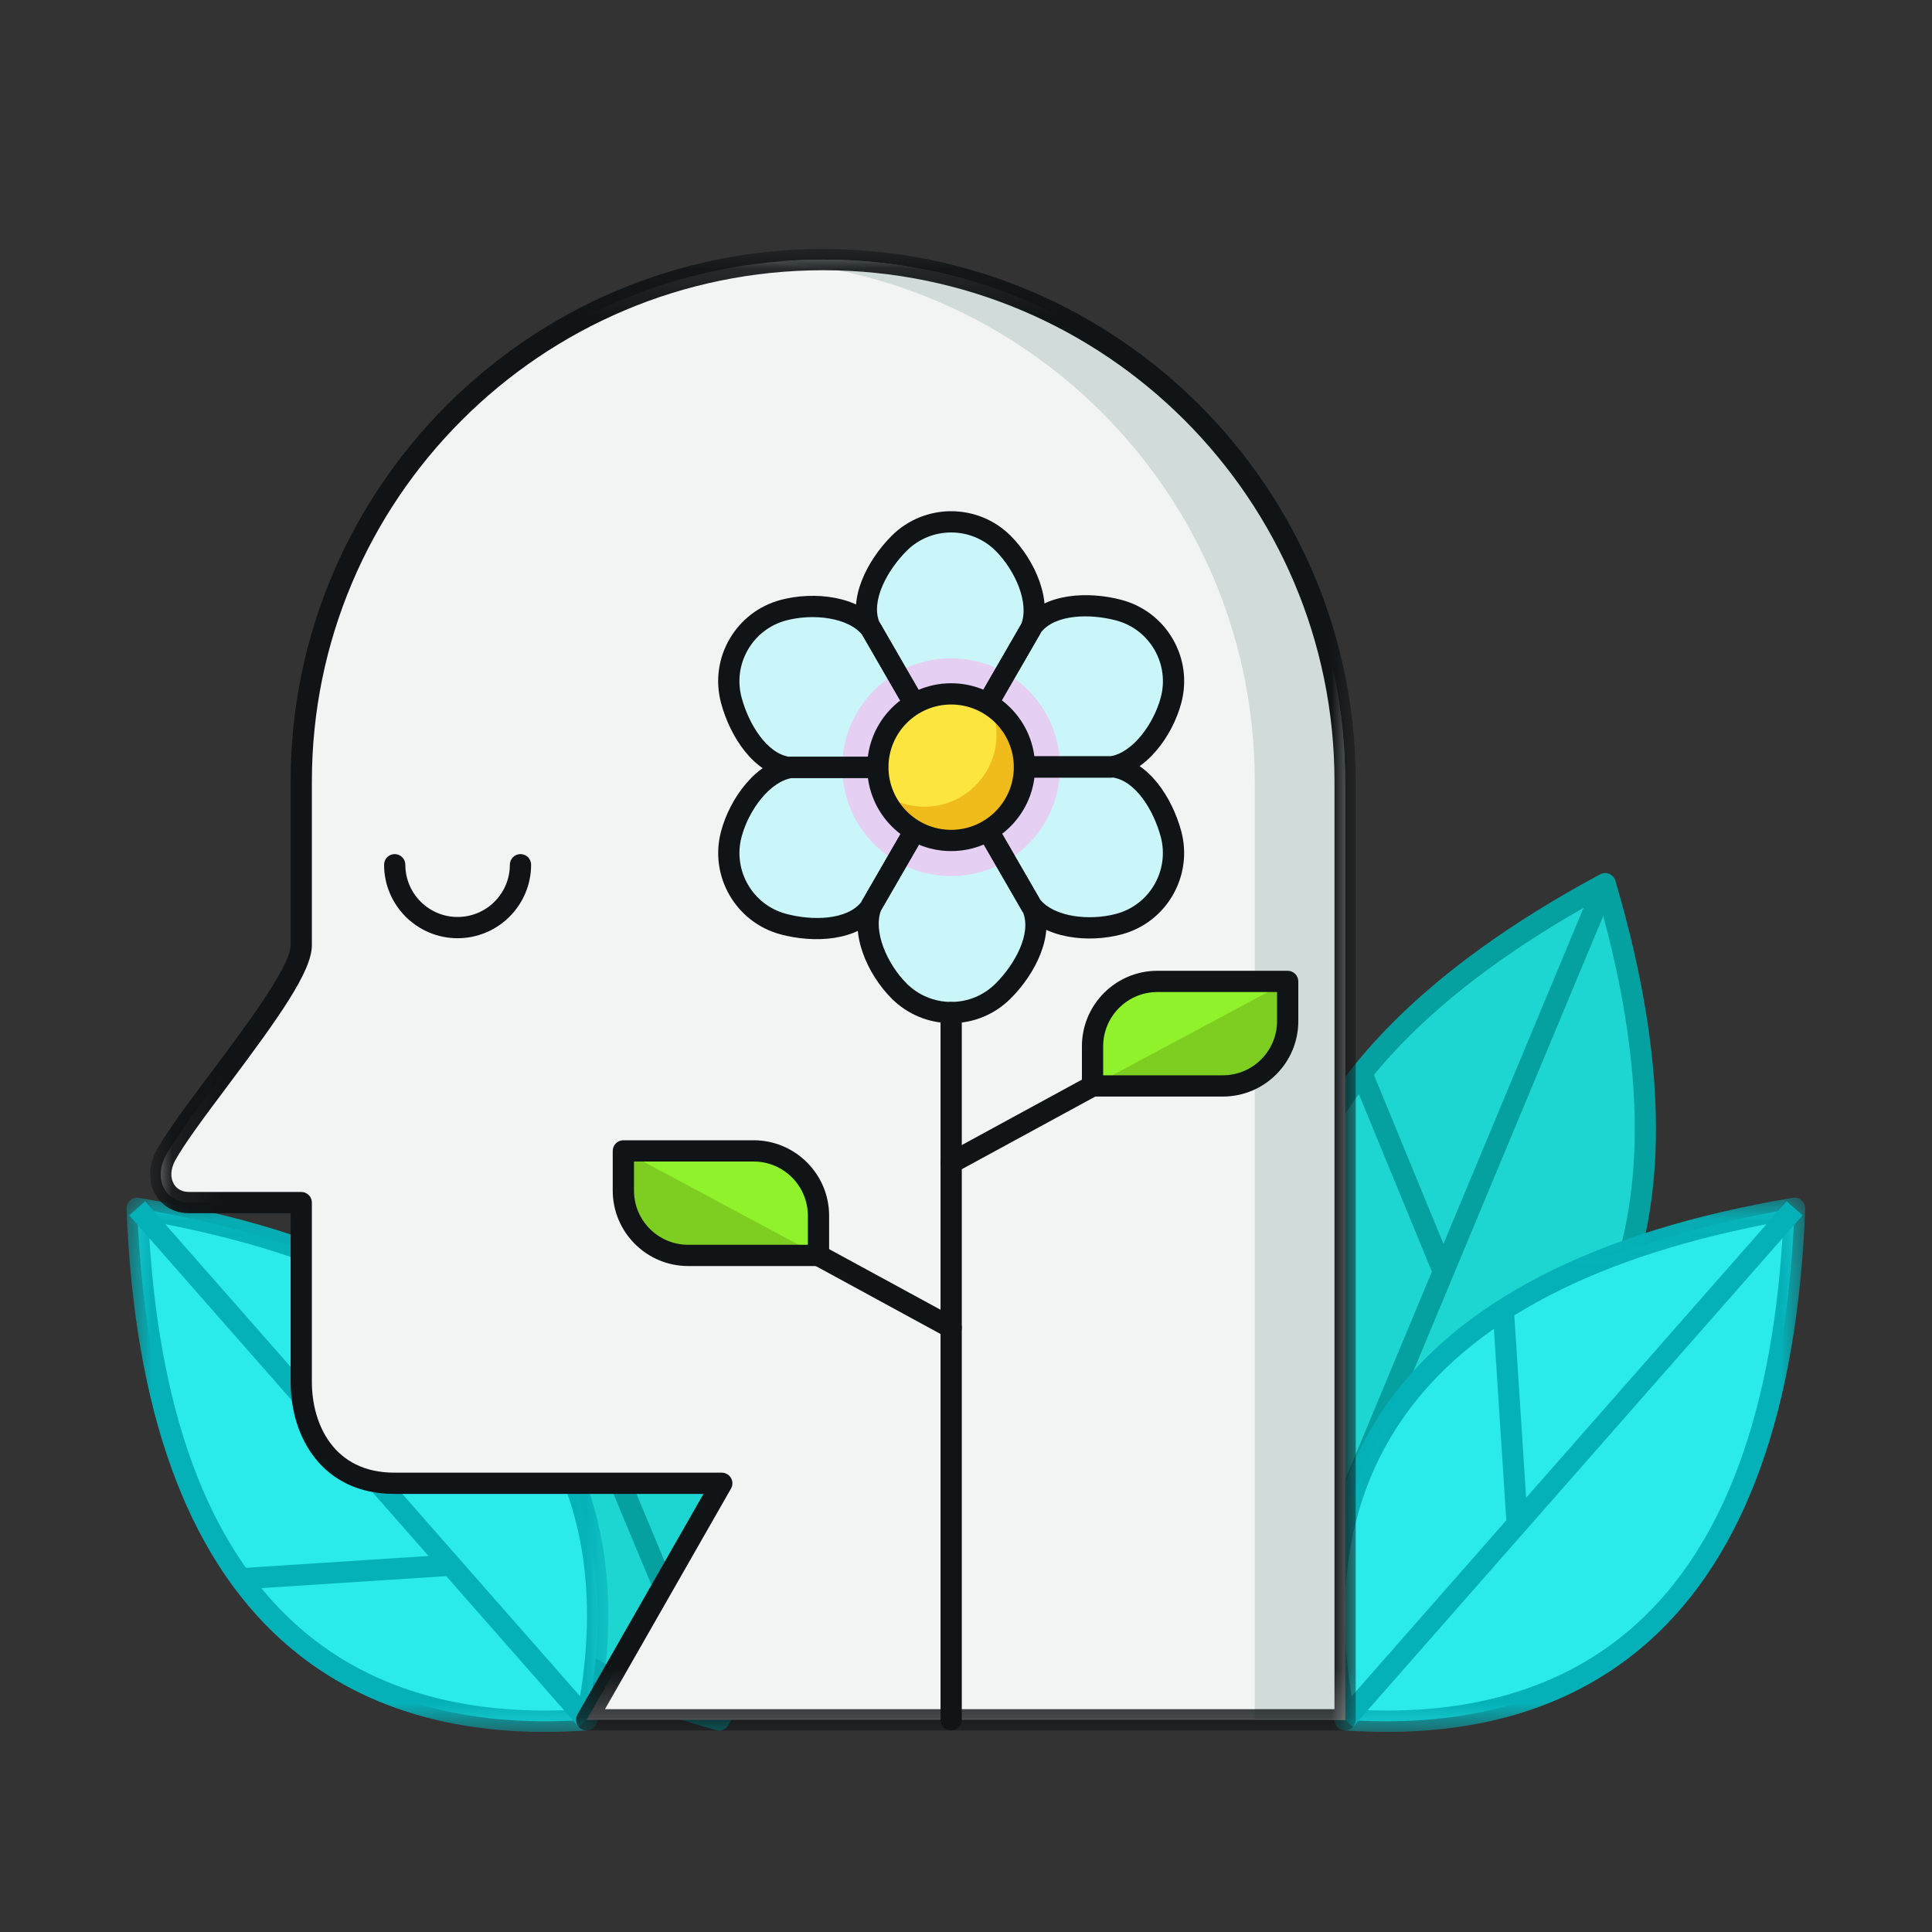 <?xml version="1.0" encoding="UTF-8"?>
<svg width="40px" height="40px" viewBox="0 0 40 40" version="1.1" xmlns="http://www.w3.org/2000/svg" xmlns:xlink="http://www.w3.org/1999/xlink">
    <rect x="0" y="0" width="40" height="40" fill="#333333" stroke="none"/>
    <!-- Generator: Sketch 55.2 (78181) - https://sketchapp.com -->
    <title>Conciencia</title>
    <desc>Created with Sketch.</desc>
    <defs>
        <polygon id="path-1" points="0 0.048 9.976 0.048 9.976 11.11 0 11.11"></polygon>
        <polygon id="path-3" points="0.029 0.048 10.005 0.048 10.005 11.11 0.029 11.11"></polygon>
        <polygon id="path-5" points="0.048 0.097 25.009 0.097 25.009 30.769 0.048 30.769"></polygon>
    </defs>
    <g id="Conciencia" stroke="none" stroke-width="1" fill="none" fill-rule="evenodd">
        <g id="Group-94" transform="translate(2.62, 5.045)">
            <path d="M25.187,26.263 C23.058,22.591 22.566,17.573 30.613,13.251 C33.206,22.01 29.293,25.191 25.187,26.263" id="Fill-1" fill="#1DD6D1"></path>
            <path d="M30.252,22.477 C29.292,24.178 27.623,25.363 25.295,26.005 C24.112,23.898 23.78,21.879 24.313,20 C24.989,17.616 27.063,15.456 30.478,13.576 C31.545,17.325 31.47,20.319 30.252,22.477 M30.824,13.189 C30.805,13.125 30.759,13.074 30.698,13.048 C30.636,13.023 30.567,13.026 30.509,13.057 C26.842,15.027 24.615,17.322 23.889,19.88 C23.31,21.922 23.682,24.107 24.996,26.374 C25.046,26.459 25.146,26.501 25.242,26.476 C27.777,25.814 29.592,24.542 30.635,22.693 C31.942,20.377 32.005,17.18 30.824,13.189" id="Fill-3" fill="#05A0A0"></path>
            <polygon id="Fill-5" fill="#05A0A0" points="25.39 26.348 30.816 13.336 30.41 13.166 24.984 26.179"></polygon>
            <polygon id="Fill-7" fill="#05A0A0" points="27.467 21.198 25.775 17.086 25.368 17.253 27.06 21.366"></polygon>
            <path d="M12.27,30.562 C14.399,26.89 14.891,21.872 6.844,17.55 C4.251,26.309 8.164,29.49 12.27,30.562" id="Fill-9" fill="#1DD6D1"></path>
            <polygon id="Fill-11" fill="#05A0A0" points="12.473 30.478 7.047 17.465 6.641 17.635 12.067 30.647"></polygon>
            <polygon id="Fill-13" fill="#05A0A0" points="10.396 25.665 12.088 21.553 11.682 21.385 9.99 25.497"></polygon>
            <path d="M12.162,30.303 C9.834,29.662 8.165,28.477 7.205,26.776 C5.987,24.618 5.912,21.624 6.979,17.875 C10.394,19.755 12.468,21.916 13.144,24.299 C13.677,26.178 13.345,28.197 12.162,30.303 M13.568,24.179 C12.842,21.621 10.615,19.325 6.948,17.356 C6.89,17.325 6.82,17.322 6.759,17.347 C6.698,17.373 6.652,17.424 6.633,17.488 C5.451,21.479 5.515,24.677 6.822,26.992 C7.865,28.84 9.68,30.113 12.215,30.775 C12.31,30.8 12.411,30.758 12.461,30.673 C13.774,28.406 14.147,26.221 13.568,24.179" id="Fill-15" fill="#05A0A0"></path>
            <path d="M9.526,30.562 C10.367,26.402 9.227,21.49 0.22,19.972 C0.567,29.1 5.292,30.861 9.526,30.562" id="Fill-17" fill="#2AEAEA"></path>
            <polygon id="Fill-19" fill="#05B1B8" points="9.691 30.417 0.385 19.827 0.055 20.117 9.361 30.708"></polygon>
            <polygon id="Fill-21" fill="#05B1B8" points="6.764 27.137 2.327 27.424 2.355 27.863 6.793 27.576"></polygon>
            <g id="Group-25" transform="translate(0, 19.703)">
                <mask id="mask-2" fill="white">
                    <use xlink:href="#path-1"></use>
                </mask>
                <g id="Clip-24"></g>
                <path d="M9.341,10.648 C6.929,10.786 4.969,10.197 3.515,8.893 C1.671,7.239 0.641,4.426 0.452,0.533 C4.289,1.221 6.946,2.604 8.349,4.645 C9.456,6.255 9.788,8.274 9.341,10.648 M8.712,4.396 C7.206,2.205 4.361,0.743 0.257,0.052 C0.191,0.041 0.124,0.06 0.075,0.103 C0.025,0.147 -0.002,0.211 0,0.277 C0.158,4.436 1.242,7.445 3.222,9.221 C4.802,10.638 6.928,11.263 9.542,11.078 C9.64,11.071 9.722,10.999 9.742,10.903 C10.261,8.334 9.914,6.145 8.712,4.396" id="Fill-23" fill="#05B1B8" mask="url(#mask-2)"></path>
            </g>
            <path d="M25.229,30.562 C24.388,26.402 25.528,21.49 34.535,19.972 C34.188,29.099 29.463,30.861 25.229,30.562" id="Fill-26" fill="#2AEAEA"></path>
            <polygon id="Fill-28" fill="#05B1B8" points="25.394 30.707 34.7 20.117 34.37 19.827 25.064 30.417"></polygon>
            <polygon id="Fill-30" fill="#05B1B8" points="29.011 26.494 28.724 22.056 28.285 22.085 28.572 26.522"></polygon>
            <g id="Group-34" transform="translate(24.75, 19.703)">
                <mask id="mask-4" fill="white">
                    <use xlink:href="#path-3"></use>
                </mask>
                <g id="Clip-33"></g>
                <path d="M6.49,8.893 C5.036,10.197 3.076,10.786 0.664,10.648 C0.217,8.274 0.549,6.255 1.656,4.645 C3.059,2.604 5.716,1.221 9.553,0.533 C9.364,4.426 8.334,7.239 6.49,8.893 M9.93,0.103 C9.881,0.059 9.814,0.04 9.749,0.051 C5.644,0.743 2.799,2.205 1.293,4.396 C0.091,6.145 -0.256,8.334 0.263,10.902 C0.283,10.999 0.365,11.071 0.463,11.078 C3.077,11.263 5.203,10.638 6.783,9.221 C8.763,7.445 9.847,4.436 10.005,0.277 C10.007,0.211 9.98,0.147 9.93,0.103" id="Fill-32" fill="#05B1B8" mask="url(#mask-4)"></path>
            </g>
            <path d="M14.423,0.33 C8.455,0.33 3.617,5.169 3.617,11.136 L3.617,14.526 C3.617,15.333 1.36,17.876 0.808,18.885 C0.553,19.37 0.808,19.854 1.293,19.854 L3.617,19.854 L3.617,23.566 C3.617,24.535 4.145,25.665 5.544,25.665 L12.324,25.665 L9.526,30.562 L25.229,30.562 L25.229,11.136 C25.229,5.169 20.391,0.33 14.423,0.33" id="Fill-35" fill="#F2F4F4"></path>
            <path d="M14.423,0.33 C14.108,0.33 13.796,0.344 13.488,0.371 C19.018,0.845 23.359,5.484 23.359,11.136 L23.359,30.562 L25.229,30.562 L25.229,11.136 C25.229,5.169 20.391,0.33 14.423,0.33" id="Fill-37" fill="#D1DBD9"></path>
            <path d="M7.936,12.858 C7.936,13.455 7.451,13.94 6.854,13.94 C6.257,13.94 5.772,13.455 5.772,12.858 C5.772,12.736 5.673,12.638 5.552,12.638 C5.43,12.638 5.332,12.736 5.332,12.858 C5.332,13.697 6.015,14.38 6.854,14.38 C7.693,14.38 8.376,13.697 8.376,12.858 C8.376,12.736 8.278,12.638 8.156,12.638 C8.035,12.638 7.936,12.736 7.936,12.858" id="Fill-39" fill="#111416"></path>
            <g id="Group-43" transform="translate(0.44, 0.013)">
                <mask id="mask-6" fill="white">
                    <use xlink:href="#path-5"></use>
                </mask>
                <g id="Clip-42"></g>
                <path d="M3.397,23.553 L3.397,19.84 C3.397,19.719 3.298,19.62 3.177,19.62 L0.853,19.62 C0.714,19.62 0.604,19.563 0.541,19.459 C0.463,19.33 0.471,19.149 0.563,18.975 C0.757,18.62 1.189,18.043 1.647,17.432 C2.704,16.021 3.397,15.056 3.397,14.513 L3.397,11.123 C3.397,5.286 8.146,0.537 13.983,0.537 C19.82,0.537 24.569,5.286 24.569,11.123 L24.569,30.329 L9.465,30.329 L12.075,25.761 C12.114,25.693 12.113,25.609 12.074,25.542 C12.035,25.474 11.962,25.432 11.884,25.432 L5.104,25.432 C3.844,25.432 3.397,24.42 3.397,23.553 M13.983,0.097 C7.903,0.097 2.957,5.043 2.957,11.123 L2.957,14.513 C2.957,14.95 1.997,16.232 1.295,17.168 C0.827,17.792 0.386,18.382 0.175,18.766 C0.009,19.081 0.006,19.424 0.164,19.687 C0.308,19.924 0.559,20.06 0.853,20.06 L2.957,20.06 L2.957,23.553 C2.957,24.707 3.621,25.872 5.104,25.872 L11.505,25.872 L8.895,30.44 C8.856,30.508 8.857,30.592 8.896,30.659 C8.935,30.727 9.008,30.769 9.086,30.769 L24.789,30.769 C24.91,30.769 25.009,30.67 25.009,30.549 L25.009,11.123 C25.009,5.043 20.063,0.097 13.983,0.097" id="Fill-41" fill="#111416" mask="url(#mask-6)"></path>
            </g>
            <path d="M21.342,15.274 C20.601,15.274 20,15.875 20,16.616 L20,17.438 L22.698,17.438 C23.439,17.438 24.04,16.837 24.04,16.096 L24.04,15.274 L21.342,15.274 Z" id="Fill-44" fill="#90F22A"></path>
            <path d="M24.04,16.096 L24.04,15.274 L20,17.438 L22.698,17.438 C23.439,17.438 24.04,16.837 24.04,16.096" id="Fill-46" fill="#7DCE20"></path>
            <path d="M12.984,18.783 C13.725,18.783 14.326,19.384 14.326,20.125 L14.326,20.947 L11.628,20.947 C10.887,20.947 10.286,20.346 10.286,19.605 L10.286,18.783 L12.984,18.783 Z" id="Fill-48" fill="#90F22A"></path>
            <path d="M10.286,19.605 L10.286,18.783 L14.326,20.947 L11.628,20.947 C10.887,20.947 10.286,20.346 10.286,19.605" id="Fill-50" fill="#7DCE20"></path>
            <path d="M16.288,9.488 L15.383,7.919 C15.16,7.369 15.55,6.651 15.996,6.204 C16.59,5.61 17.555,5.61 18.15,6.204 C18.596,6.651 18.946,7.422 18.723,7.972 L17.832,9.515 L17.073,9.321 L16.288,9.488 Z" id="Fill-52" fill="#CAF6F9"></path>
            <path d="M17.857,12.189 L18.763,13.758 C18.986,14.307 18.595,15.026 18.15,15.472 C17.555,16.067 16.59,16.067 15.995,15.472 C15.55,15.026 15.199,14.255 15.422,13.705 L16.313,12.162 L17.072,12.356 L17.857,12.189 Z" id="Fill-54" fill="#CAF6F9"></path>
            <path d="M15.511,10.843 L13.699,10.842 C13.112,10.761 12.685,10.063 12.521,9.454 C12.303,8.641 12.785,7.806 13.598,7.588 C14.207,7.426 15.05,7.508 15.416,7.976 L16.306,9.519 L15.758,10.08 L15.511,10.843 Z" id="Fill-56" fill="#CAF6F9"></path>
            <path d="M18.635,10.834 L20.446,10.834 C21.033,10.916 21.461,11.614 21.624,12.223 C21.842,13.035 21.36,13.871 20.547,14.088 C19.938,14.251 19.095,14.169 18.73,13.701 L17.839,12.158 L18.387,11.597 L18.635,10.834 Z" id="Fill-58" fill="#CAF6F9"></path>
            <path d="M16.295,12.193 L15.39,13.762 C15.025,14.23 14.207,14.251 13.598,14.088 C12.785,13.87 12.303,13.035 12.521,12.223 C12.684,11.613 13.177,10.924 13.765,10.842 L15.547,10.842 L15.758,11.597 L16.295,12.193 Z" id="Fill-60" fill="#CAF6F9"></path>
            <path d="M17.85,9.484 L18.756,7.915 C19.12,7.447 19.938,7.426 20.547,7.589 C21.36,7.806 21.842,8.641 21.625,9.454 C21.461,10.063 20.968,10.752 20.38,10.834 L18.598,10.834 L18.387,10.08 L17.85,9.484 Z" id="Fill-62" fill="#CAF6F9"></path>
            <path d="M14.818,10.838 C14.818,9.593 15.828,8.584 17.073,8.584 C18.318,8.584 19.327,9.593 19.327,10.838 C19.327,12.084 18.318,13.093 17.073,13.093 C15.828,13.093 14.818,12.084 14.818,10.838" id="Fill-64" fill="#E5D0F4"></path>
            <path d="M15.581,10.838 C15.581,10.014 16.249,9.347 17.073,9.347 C17.897,9.347 18.565,10.014 18.565,10.838 C18.565,11.662 17.897,12.33 17.073,12.33 C16.249,12.33 15.581,11.662 15.581,10.838" id="Fill-66" fill="#FCE53F"></path>
            <path d="M17.898,9.596 C17.97,9.771 18.011,9.963 18.011,10.165 C18.011,10.989 17.343,11.657 16.519,11.657 C16.214,11.657 15.93,11.565 15.694,11.407 C15.917,11.949 16.45,12.33 17.073,12.33 C17.897,12.33 18.565,11.662 18.565,10.838 C18.565,10.32 18.299,9.863 17.898,9.596" id="Fill-68" fill="#EFBC1B"></path>
            <path d="M17.073,12.576 C18.031,12.576 18.81,11.796 18.81,10.838 C18.81,9.88 18.031,9.101 17.073,9.101 C16.114,9.101 15.335,9.88 15.335,10.838 C15.335,11.796 16.114,12.576 17.073,12.576 M15.775,10.838 C15.775,10.123 16.357,9.541 17.073,9.541 C17.788,9.541 18.37,10.123 18.37,10.838 C18.37,11.554 17.788,12.136 17.073,12.136 C16.357,12.136 15.775,11.554 15.775,10.838" id="Fill-70" fill="#111416"></path>
            <path d="M18.022,9.625 L18.913,8.082 C18.918,8.073 18.923,8.064 18.927,8.055 C19.189,7.409 18.813,6.557 18.306,6.049 C17.625,5.369 16.52,5.369 15.84,6.049 C15.326,6.564 14.921,7.368 15.179,8.002 C15.183,8.011 15.187,8.02 15.192,8.029 L16.097,9.598 C16.158,9.703 16.293,9.739 16.398,9.679 C16.503,9.618 16.539,9.483 16.479,9.378 L15.573,7.809 C15.578,7.818 15.583,7.827 15.586,7.836 C15.406,7.391 15.753,6.759 16.151,6.36 C16.659,5.852 17.486,5.852 17.994,6.36 C18.395,6.761 18.7,7.442 18.519,7.889 C18.523,7.88 18.527,7.871 18.532,7.862 L17.641,9.405 C17.581,9.51 17.617,9.645 17.722,9.706 C17.827,9.766 17.962,9.73 18.022,9.625" id="Fill-72" fill="#111416"></path>
            <path d="M16.123,12.052 L15.232,13.595 C15.227,13.604 15.222,13.613 15.219,13.622 C14.957,14.268 15.333,15.12 15.84,15.628 C16.169,15.957 16.607,16.138 17.072,16.139 C17.538,16.139 17.976,15.957 18.305,15.628 C18.82,15.113 19.224,14.31 18.967,13.675 C18.963,13.666 18.959,13.657 18.953,13.648 L18.048,12.079 C17.987,11.974 17.853,11.938 17.748,11.998 C17.642,12.059 17.606,12.194 17.667,12.299 L18.572,13.868 C18.567,13.859 18.563,13.85 18.559,13.84 C18.74,14.286 18.393,14.918 17.994,15.317 C17.748,15.563 17.421,15.699 17.072,15.699 C16.725,15.698 16.397,15.563 16.151,15.317 C15.751,14.916 15.445,14.235 15.626,13.787 C15.623,13.797 15.618,13.806 15.613,13.815 L16.504,12.272 C16.565,12.166 16.529,12.032 16.424,11.971 C16.318,11.91 16.184,11.946 16.123,12.052" id="Fill-74" fill="#111416"></path>
            <path d="M16.497,9.409 L15.606,7.866 C15.601,7.857 15.595,7.849 15.589,7.841 C15.16,7.291 14.234,7.191 13.541,7.376 C13.092,7.497 12.716,7.785 12.483,8.188 C12.25,8.591 12.188,9.061 12.309,9.511 C12.497,10.214 12.991,10.966 13.669,11.06 C13.679,11.062 13.69,11.063 13.7,11.063 L15.51,11.063 C15.632,11.063 15.731,10.964 15.731,10.843 C15.731,10.721 15.632,10.623 15.511,10.623 L15.511,10.623 L13.7,10.623 C13.71,10.623 13.72,10.623 13.73,10.625 C13.254,10.558 12.88,9.942 12.734,9.397 C12.644,9.061 12.69,8.71 12.864,8.408 C13.038,8.107 13.319,7.891 13.655,7.801 C14.202,7.655 14.945,7.731 15.242,8.111 C15.236,8.103 15.23,8.095 15.225,8.086 L16.116,9.629 C16.177,9.735 16.311,9.771 16.416,9.71 C16.522,9.649 16.558,9.515 16.497,9.409" id="Fill-76" fill="#111416"></path>
            <path d="M17.648,12.267 L18.54,13.811 C18.545,13.819 18.55,13.828 18.557,13.836 C18.985,14.386 19.911,14.486 20.604,14.3 C21.532,14.052 22.085,13.094 21.837,12.166 C21.648,11.462 21.154,10.71 20.476,10.616 C20.466,10.615 20.456,10.614 20.446,10.614 L18.635,10.614 C18.513,10.614 18.415,10.713 18.415,10.834 C18.415,10.956 18.513,11.054 18.635,11.054 L20.446,11.054 C20.436,11.054 20.426,11.054 20.415,11.052 C20.892,11.118 21.266,11.735 21.412,12.28 C21.597,12.974 21.184,13.69 20.49,13.875 C19.943,14.022 19.2,13.946 18.904,13.566 C18.91,13.574 18.916,13.582 18.921,13.591 L18.029,12.047 C17.969,11.942 17.834,11.906 17.729,11.967 C17.624,12.028 17.588,12.162 17.648,12.267" id="Fill-78" fill="#111416"></path>
            <path d="M15.547,10.623 L13.765,10.623 C13.755,10.623 13.745,10.623 13.735,10.625 C13.043,10.721 12.494,11.473 12.309,12.166 C12.06,13.094 12.613,14.052 13.541,14.3 C14.245,14.489 15.142,14.437 15.563,13.897 C15.569,13.889 15.575,13.88 15.58,13.872 L16.486,12.304 C16.547,12.198 16.511,12.064 16.405,12.003 C16.3,11.942 16.166,11.978 16.105,12.083 L15.199,13.652 C15.204,13.643 15.21,13.634 15.216,13.626 C14.921,14.006 14.2,14.021 13.655,13.875 C12.961,13.69 12.548,12.974 12.734,12.28 C12.88,11.733 13.317,11.127 13.795,11.06 C13.785,11.062 13.775,11.063 13.765,11.063 L15.547,11.063 C15.669,11.063 15.767,10.964 15.767,10.843 C15.767,10.721 15.669,10.623 15.547,10.623" id="Fill-80" fill="#111416"></path>
            <path d="M18.598,11.054 L20.38,11.054 C20.39,11.054 20.401,11.054 20.411,11.052 C21.101,10.956 21.651,10.204 21.837,9.511 C21.957,9.061 21.896,8.592 21.663,8.188 C21.43,7.785 21.054,7.497 20.604,7.376 C19.901,7.188 19.003,7.24 18.582,7.78 C18.576,7.788 18.57,7.797 18.565,7.805 L17.659,9.373 C17.598,9.479 17.634,9.613 17.74,9.674 C17.845,9.735 17.98,9.699 18.04,9.593 L18.946,8.026 C18.941,8.034 18.935,8.043 18.929,8.051 C19.225,7.671 19.946,7.656 20.49,7.801 C20.827,7.891 21.108,8.107 21.282,8.408 C21.456,8.71 21.502,9.061 21.412,9.397 C21.265,9.944 20.828,10.55 20.35,10.616 C20.36,10.615 20.37,10.614 20.38,10.614 L18.598,10.614 C18.477,10.614 18.378,10.713 18.378,10.834 C18.378,10.956 18.477,11.054 18.598,11.054" id="Fill-82" fill="#111416"></path>
            <path d="M16.853,15.919 L16.853,30.562 C16.853,30.684 16.951,30.782 17.073,30.782 C17.194,30.782 17.293,30.684 17.293,30.562 L17.293,15.919 C17.293,15.797 17.194,15.699 17.073,15.699 C16.951,15.699 16.853,15.797 16.853,15.919" id="Fill-84" fill="#111416"></path>
            <path d="M19.895,17.245 L16.968,18.839 C16.861,18.897 16.821,19.03 16.879,19.137 C16.937,19.244 17.071,19.283 17.178,19.225 L20.105,17.632 C20.212,17.573 20.252,17.44 20.194,17.333 C20.136,17.226 20.002,17.187 19.895,17.245" id="Fill-86" fill="#111416"></path>
            <path d="M14.22,21.14 L16.967,22.636 C17.074,22.694 17.208,22.655 17.266,22.548 C17.324,22.441 17.285,22.307 17.178,22.249 L14.431,20.754 L14.431,20.754 C14.324,20.696 14.191,20.735 14.132,20.842 C14.074,20.949 14.114,21.082 14.22,21.14" id="Fill-88" fill="#111416"></path>
            <path d="M10.506,19.605 L10.506,19.003 L12.984,19.003 C13.602,19.003 14.106,19.506 14.106,20.125 L14.106,20.727 L11.628,20.727 C11.009,20.727 10.506,20.224 10.506,19.605 M12.984,18.563 L10.286,18.563 C10.164,18.563 10.066,18.662 10.066,18.783 L10.066,19.605 C10.066,20.466 10.766,21.167 11.628,21.167 L14.326,21.167 C14.447,21.167 14.546,21.069 14.546,20.947 L14.546,20.125 C14.546,19.264 13.845,18.563 12.984,18.563" id="Fill-90" fill="#111416"></path>
            <path d="M22.698,17.218 L20.22,17.218 L20.22,16.616 C20.22,15.997 20.724,15.494 21.342,15.494 L23.82,15.494 L23.82,16.096 C23.82,16.715 23.317,17.218 22.698,17.218 M24.04,15.054 L21.342,15.054 C20.481,15.054 19.78,15.755 19.78,16.616 L19.78,17.438 C19.78,17.56 19.879,17.658 20,17.658 L22.698,17.658 C23.56,17.658 24.26,16.958 24.26,16.096 L24.26,15.274 C24.26,15.153 24.162,15.054 24.04,15.054" id="Fill-92" fill="#111416"></path>
        </g>
    </g>
</svg>